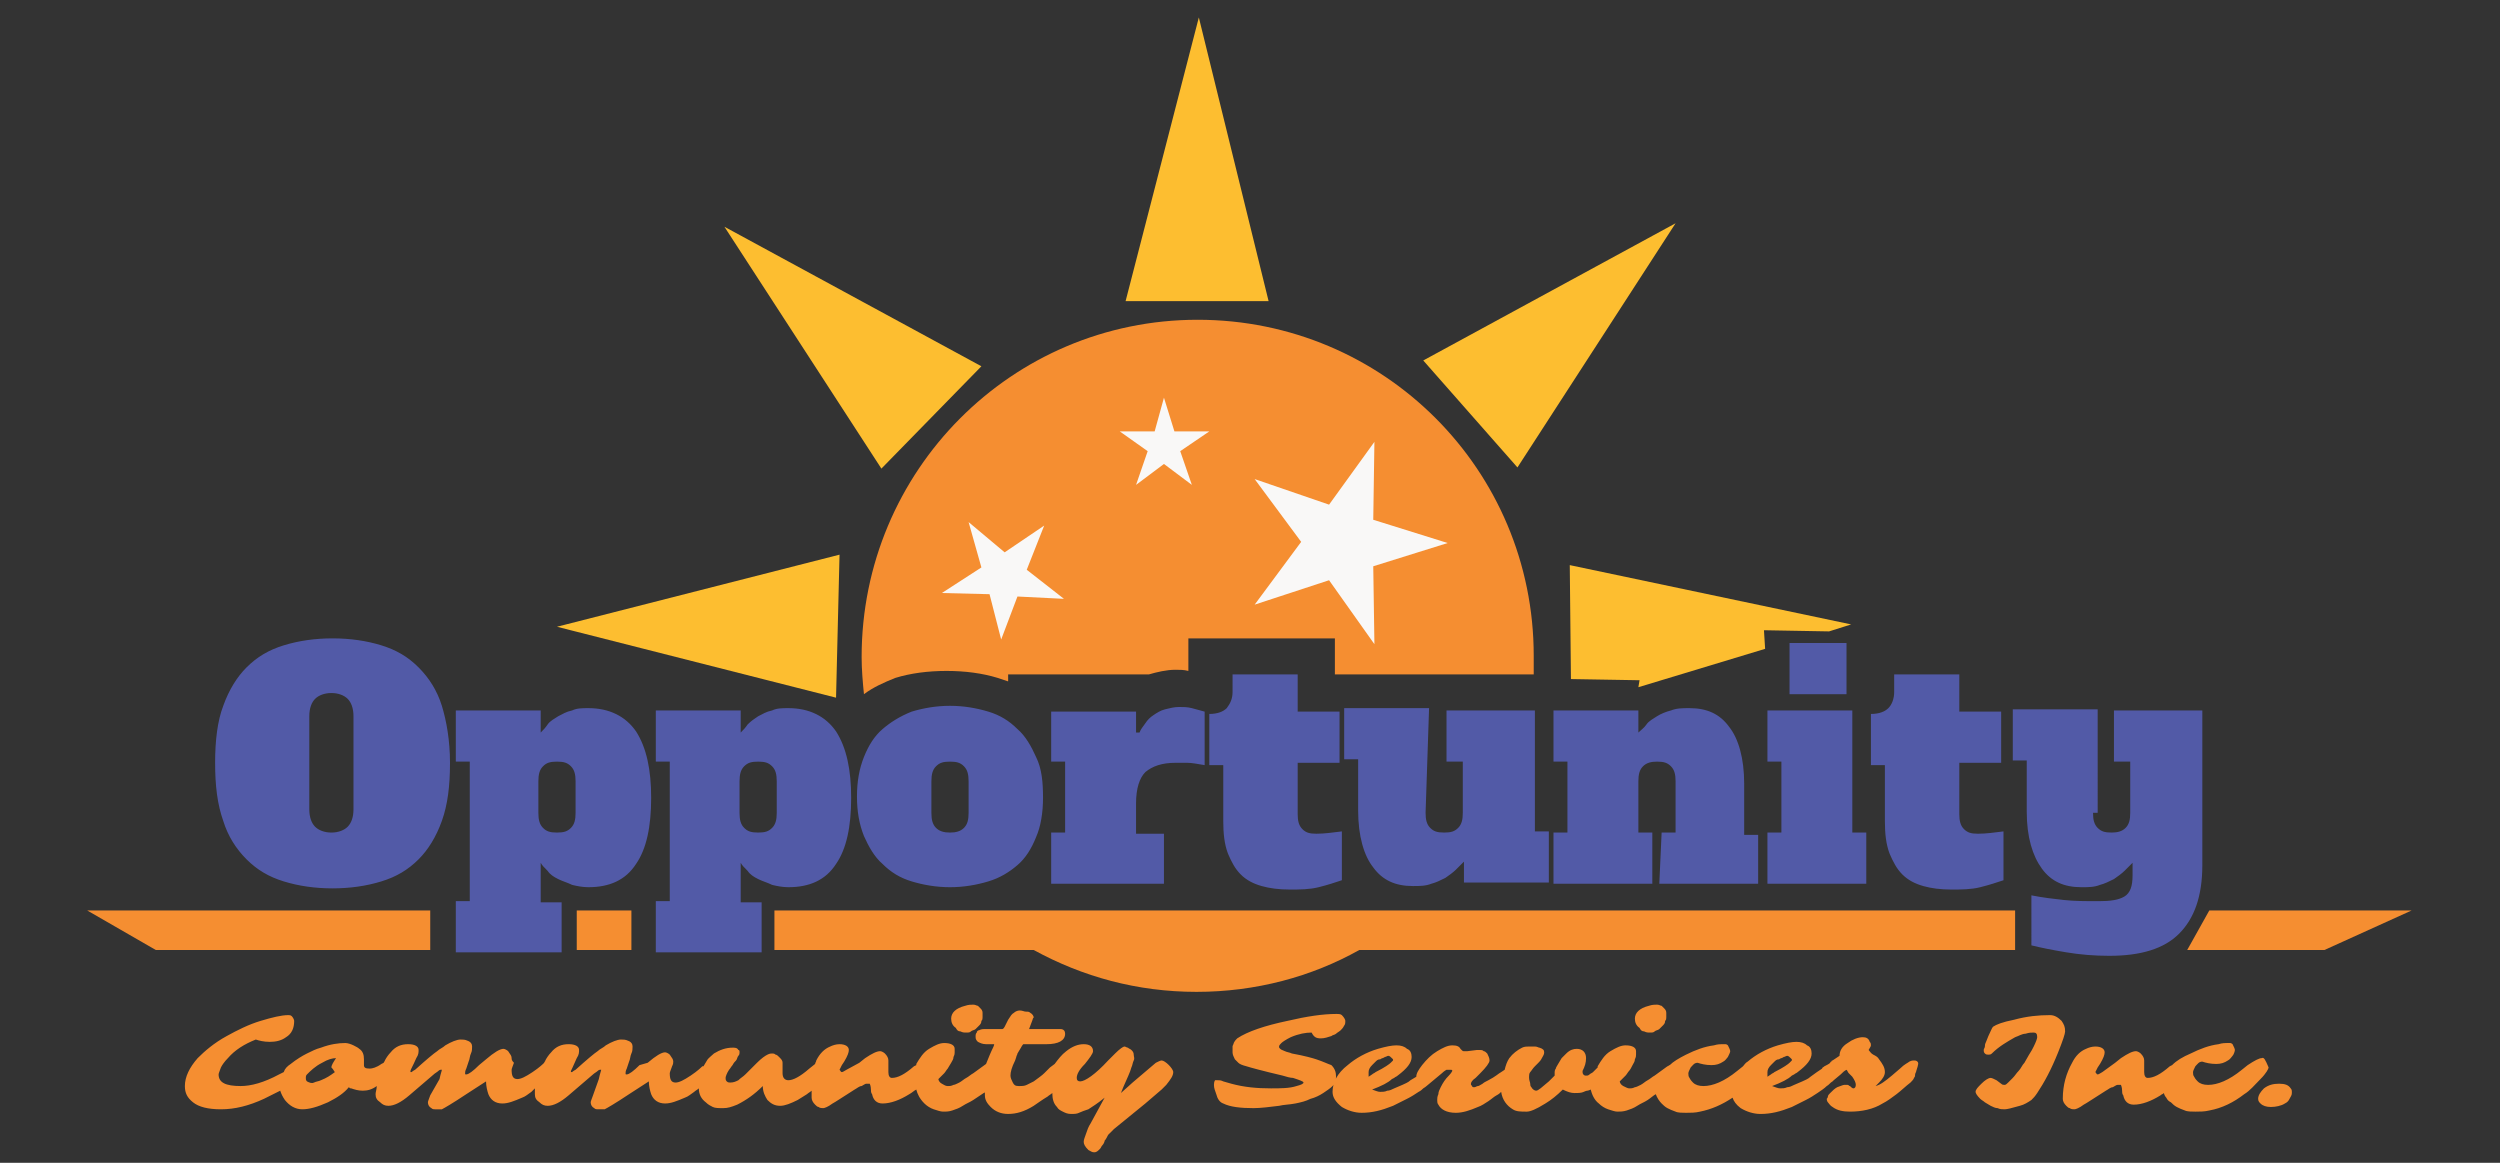 <svg xmlns="http://www.w3.org/2000/svg" viewBox="0 0 215 100" aria-labelledby="theLogoTitle" width="215" height="100">
	<rect x="0" y="0" width="215" height="100" fill="#333333" stroke="none"/>
	<title id="theLogoTitle">Opportunity Community Services Inc.</title>
	<path fill="#525AA7" d="M38.7,65.6c0,2-0.2,3.6-0.7,5c-0.5,1.4-1.2,2.5-2,3.3c-0.9,0.9-1.9,1.5-3.2,1.9c-1.3,0.4-2.7,0.6-4.2,0.6
	c-1.5,0-2.9-0.2-4.2-0.6c-1.3-0.4-2.3-1-3.2-1.9c-0.9-0.9-1.6-2-2-3.3c-0.5-1.4-0.7-3-0.7-5c0-1.9,0.2-3.6,0.7-4.9
	c0.5-1.4,1.2-2.5,2-3.3c0.9-0.9,1.9-1.5,3.2-1.9c1.3-0.4,2.7-0.6,4.2-0.6c1.5,0,2.9,0.2,4.2,0.6c1.3,0.4,2.3,1,3.2,1.9
	c0.9,0.9,1.6,2,2,3.3C38.4,62,38.7,63.7,38.7,65.6z M28.5,71.6c0.6,0,1.1-0.2,1.4-0.5c0.3-0.3,0.5-0.8,0.5-1.5v-8
	c0-0.7-0.2-1.2-0.5-1.5c-0.3-0.3-0.8-0.5-1.4-0.5c-0.6,0-1.1,0.2-1.4,0.5c-0.3,0.3-0.5,0.8-0.5,1.5v8c0,0.7,0.2,1.2,0.5,1.5
	C27.4,71.4,27.9,71.6,28.5,71.6z M48.3,81.9h-9.1v-4.4h1.2v-12h-1.2v-4.4h7.3V63c0.2-0.2,0.4-0.4,0.6-0.7s0.6-0.5,0.9-0.7
	c0.4-0.2,0.7-0.4,1.2-0.5c0.4-0.2,0.9-0.2,1.4-0.2c1.8,0,3.2,0.7,4.1,2c0.9,1.4,1.3,3.3,1.3,5.7c0,2.5-0.4,4.4-1.3,5.7
	c-0.9,1.4-2.3,2-4.1,2c-0.5,0-1-0.1-1.4-0.2c-0.4-0.2-0.8-0.3-1.2-0.5c-0.4-0.2-0.7-0.4-0.9-0.7c-0.3-0.3-0.5-0.5-0.6-0.7v3.4h1.8
	V81.9L48.3,81.9z M49.5,67.2c0-0.6-0.1-1-0.4-1.3c-0.3-0.3-0.6-0.4-1.2-0.4s-0.9,0.1-1.2,0.4c-0.3,0.3-0.4,0.7-0.4,1.3v2.7
	c0,0.6,0.1,1,0.4,1.3c0.3,0.3,0.6,0.4,1.2,0.4s0.9-0.1,1.2-0.4c0.3-0.3,0.4-0.7,0.4-1.3V67.2z M65.5,81.9h-9.1v-4.4h1.2v-12h-1.2
	v-4.4h7.3V63c0.2-0.2,0.4-0.4,0.6-0.7c0.3-0.3,0.6-0.5,0.9-0.7c0.4-0.2,0.7-0.4,1.2-0.5c0.4-0.2,0.9-0.2,1.4-0.2
	c1.8,0,3.2,0.7,4.1,2c0.9,1.4,1.3,3.3,1.3,5.7c0,2.5-0.4,4.4-1.3,5.7c-0.9,1.4-2.3,2-4.1,2c-0.5,0-1-0.1-1.4-0.2
	c-0.4-0.2-0.8-0.3-1.2-0.5c-0.4-0.2-0.7-0.4-0.9-0.7c-0.3-0.3-0.5-0.5-0.6-0.7v3.4h1.8V81.9L65.5,81.9z M66.8,67.2
	c0-0.6-0.1-1-0.4-1.3c-0.3-0.3-0.6-0.4-1.2-0.4s-0.9,0.1-1.2,0.4c-0.3,0.3-0.4,0.7-0.4,1.3v2.7c0,0.6,0.1,1,0.4,1.3
	c0.3,0.3,0.6,0.4,1.2,0.4s0.9-0.1,1.2-0.4c0.3-0.3,0.4-0.7,0.4-1.3V67.2z M89.7,68.6c0,1.3-0.2,2.5-0.6,3.4c-0.4,1-0.9,1.8-1.6,2.4
	S86,75.5,85,75.8s-2.1,0.5-3.3,0.5c-1.2,0-2.3-0.2-3.3-0.5c-1-0.3-1.8-0.8-2.5-1.5c-0.7-0.6-1.2-1.5-1.6-2.4c-0.4-1-0.6-2.1-0.6-3.4
	c0-1.3,0.2-2.4,0.6-3.4s0.9-1.8,1.6-2.4c0.7-0.6,1.5-1.1,2.5-1.5c1-0.3,2.1-0.5,3.3-0.5c1.2,0,2.3,0.2,3.3,0.5
	c1,0.3,1.8,0.8,2.5,1.5c0.7,0.6,1.2,1.5,1.6,2.4C89.6,66.1,89.7,67.3,89.7,68.6z M81.7,71.6c0.5,0,0.9-0.1,1.2-0.4
	c0.3-0.3,0.4-0.7,0.4-1.3v-2.7c0-0.6-0.1-1-0.4-1.3c-0.3-0.3-0.6-0.4-1.2-0.4s-0.9,0.1-1.2,0.4c-0.3,0.3-0.4,0.7-0.4,1.3v2.7
	c0,0.6,0.1,1,0.4,1.3C80.8,71.5,81.2,71.6,81.7,71.6z M90.4,61.2h7.3v1.8L98,63c0.1-0.3,0.3-0.5,0.5-0.8c0.2-0.3,0.4-0.5,0.7-0.7
	c0.3-0.2,0.6-0.4,1-0.5c0.4-0.1,0.8-0.2,1.2-0.2c0.4,0,0.7,0,1.1,0.1c0.4,0.1,0.7,0.2,1.1,0.3v4.6c-0.6-0.1-1.1-0.2-1.5-0.2
	c-0.4,0-0.7,0-1,0c-1.2,0-2,0.3-2.6,0.8c-0.5,0.5-0.8,1.4-0.8,2.7v2.6h2.4V76h-9.7v-4.4h1.2v-6.1h-1.2L90.4,61.2L90.4,61.2z
	 M111.6,61.2h3.6v4.4h-3.6v4.4c0,0.6,0.1,1,0.4,1.3c0.3,0.3,0.6,0.4,1.2,0.4c0.7,0,1.4-0.1,2.2-0.2v4.2c-0.6,0.2-1.2,0.4-2,0.6
	c-0.8,0.2-1.6,0.2-2.5,0.2c-0.9,0-1.7-0.1-2.4-0.3c-0.7-0.2-1.3-0.5-1.8-1c-0.5-0.5-0.8-1.1-1.1-1.8c-0.3-0.8-0.4-1.7-0.4-2.8v-4.8
	h-1.2v-4.4c0.7,0,1.2-0.2,1.5-0.5c0.3-0.4,0.5-0.8,0.5-1.4V58h5.6V61.2L111.6,61.2z M122.6,69.9c0,0.6,0.1,1,0.4,1.3
	c0.3,0.3,0.6,0.4,1.2,0.4s0.9-0.1,1.2-0.4c0.3-0.3,0.4-0.7,0.4-1.3v-4.4h-1.4v-4.4h7.6v10.4h1.2v4.4h-7.3v-1.8
	c-0.2,0.2-0.5,0.5-0.7,0.7s-0.6,0.5-0.9,0.7c-0.4,0.2-0.8,0.4-1.2,0.5c-0.5,0.2-1,0.2-1.6,0.2c-1.5,0-2.6-0.5-3.4-1.6
	c-0.8-1-1.3-2.7-1.3-4.9v-4.4h-1.2v-4.4h7.3L122.6,69.9L122.6,69.9z M142.9,71.6h1.2v-4.4c0-0.6-0.1-1-0.4-1.3
	c-0.3-0.3-0.6-0.4-1.2-0.4c-0.5,0-0.9,0.1-1.2,0.4c-0.3,0.3-0.4,0.7-0.4,1.3v4.4h1.2V76h-8.5v-4.4h1.2v-6.1h-1.2v-4.4h7.3V63
	c0.2-0.2,0.5-0.4,0.7-0.7s0.6-0.5,0.9-0.7s0.8-0.4,1.2-0.5c0.5-0.2,1-0.2,1.6-0.2c1.5,0,2.6,0.5,3.4,1.6c0.8,1,1.3,2.7,1.3,4.9v4.4
	h1.2V76h-8.5L142.9,71.6L142.9,71.6z M159.3,71.6h1.2V76h-8.5v-4.4h1.2v-6.1h-1.2v-4.4h7.3L159.3,71.6L159.3,71.6z M153.9,55.3h4.9
	v4.4h-4.9C153.9,59.7,153.9,55.3,153.9,55.3z M168.5,61.2h3.6v4.4h-3.6v4.4c0,0.6,0.1,1,0.4,1.3c0.3,0.3,0.6,0.4,1.2,0.4
	c0.7,0,1.4-0.1,2.2-0.2v4.2c-0.6,0.2-1.2,0.4-2,0.6c-0.8,0.2-1.6,0.2-2.5,0.2s-1.7-0.1-2.4-0.3c-0.7-0.2-1.3-0.5-1.8-1
	c-0.5-0.5-0.8-1.1-1.1-1.8c-0.3-0.8-0.4-1.7-0.4-2.8v-4.8h-1.2v-4.4c0.7,0,1.2-0.2,1.5-0.5s0.5-0.8,0.5-1.4V58h5.6L168.5,61.2
	L168.5,61.2z M180,69.9c0,0.6,0.1,1,0.4,1.3c0.3,0.3,0.6,0.4,1.2,0.4c0.5,0,0.9-0.1,1.2-0.4c0.3-0.3,0.4-0.7,0.4-1.3v-4.4h-1.4v-4.4
	h7.6v13.3c0,2.7-0.7,4.6-2,5.9c-1.3,1.3-3.3,1.9-6,1.9c-1.3,0-2.5-0.1-3.7-0.3c-1.2-0.2-2.2-0.4-3-0.6V77c1,0.2,1.9,0.3,2.8,0.4
	c0.9,0.1,1.9,0.1,3,0.1c1,0,1.7-0.1,2.2-0.4c0.5-0.3,0.7-0.9,0.7-1.8v-1.1c-0.2,0.2-0.5,0.5-0.7,0.7s-0.6,0.5-0.9,0.7
	c-0.4,0.2-0.8,0.4-1.2,0.5c-0.5,0.2-1,0.2-1.6,0.2c-1.5,0-2.6-0.5-3.4-1.6s-1.3-2.7-1.3-4.9v-4.4h-1.2v-4.4h7.3V69.9L180,69.9z"/>
	<path fill="#F58E31" d="M82.6,88.7c0.2,0.1,0.3,0.1,0.5,0.1s0.3,0,0.4-0.1s0.3-0.1,0.4-0.2c0.1-0.1,0.2-0.2,0.3-0.3
	c0.1-0.1,0.2-0.2,0.2-0.4c0.1-0.1,0.1-0.2,0.1-0.3c0-0.1,0-0.2,0-0.4s-0.1-0.3-0.2-0.4c-0.1-0.1-0.1-0.1-0.2-0.2
	c-0.1,0-0.2-0.1-0.4-0.1s-0.4,0-0.7,0.1c-0.8,0.2-1.2,0.6-1.2,1.1c0,0.3,0.1,0.6,0.4,0.8C82.3,88.6,82.4,88.7,82.6,88.7L82.6,88.7z
	 M99.9,91.2c-0.1,0-0.3,0.1-0.5,0.2l-2,1.7l-1,0.9l0.2-0.5c0.3-0.7,0.6-1.3,0.7-1.7c0.1-0.2,0.1-0.4,0.2-0.6s0-0.3,0-0.5
	s-0.1-0.3-0.2-0.4c-0.1-0.1-0.2-0.1-0.3-0.2c-0.1,0-0.2-0.1-0.3-0.1c-0.1,0-0.4,0.2-0.8,0.6l-0.6,0.6c-1.1,1.2-2,1.8-2.4,1.8
	c-0.2,0-0.3-0.1-0.3-0.3c0-0.3,0.2-0.7,0.7-1.2c0.4-0.5,0.7-0.9,0.7-1.1c0-0.4-0.3-0.6-0.8-0.6c-0.5,0-1,0.2-1.5,0.6
	c-0.4,0.3-0.7,0.7-1,1.1c0,0,0,0,0,0l-0.4,0.3c-0.1,0.1-0.3,0.3-0.5,0.5c-0.2,0.2-0.5,0.4-0.9,0.7c-0.2,0.1-0.4,0.2-0.6,0.3
	c-0.2,0.1-0.4,0.1-0.7,0.1s-0.4-0.1-0.5-0.3c-0.1-0.2-0.2-0.4-0.2-0.6c0-0.3,0.1-0.7,0.4-1.3l0.1-0.3c0-0.1,0.1-0.2,0.1-0.3l0.3-0.5
	c0.1-0.2,0.2-0.3,0.2-0.3H90c1,0,1.6-0.3,1.6-0.9c0-0.2-0.1-0.4-0.4-0.4h-2.7l0.3-0.8c0-0.1,0.1-0.2,0.1-0.2c0-0.1-0.1-0.3-0.3-0.4
	c-0.1-0.1-0.2-0.1-0.4-0.1c-0.1,0-0.3-0.1-0.5-0.1c-0.2,0-0.4,0.1-0.5,0.2c-0.2,0.1-0.3,0.3-0.5,0.6l-0.3,0.6
	c-0.1,0.2-0.2,0.2-0.2,0.2h-1.4c-0.3,0-0.4,0-0.6,0.1c-0.1,0-0.2,0.1-0.2,0.2c-0.1,0.1-0.1,0.2-0.1,0.4s0.1,0.3,0.2,0.4
	c0.2,0.1,0.4,0.2,0.7,0.2h0.7c0,0,0,0.1-0.1,0.3c-0.2,0.4-0.4,0.9-0.6,1.4c0,0,0,0,0,0l-1.1,0.8c-0.2,0.1-0.4,0.3-0.6,0.4
	s-0.4,0.3-0.6,0.4c-0.2,0.1-0.4,0.2-0.5,0.2c-0.2,0.1-0.3,0.1-0.5,0.1s-0.3-0.1-0.5-0.2c-0.2-0.1-0.3-0.3-0.3-0.4
	c0.1-0.1,0.3-0.3,0.5-0.5c0.1-0.1,0.2-0.3,0.3-0.4c0.1-0.2,0.2-0.3,0.3-0.5c0.1-0.2,0.2-0.3,0.2-0.5c0.1-0.2,0.1-0.3,0.1-0.4
	s0-0.2,0-0.3c0-0.3-0.3-0.5-0.9-0.5c-0.4,0-0.8,0.2-1.3,0.5c-0.5,0.3-0.8,0.8-1.1,1.3c0,0,0,0,0,0.1l-0.2,0.1c-0.8,0.7-1.4,1-1.9,1
	c-0.2,0-0.3-0.2-0.3-0.5c0-0.1,0-0.2,0-0.3l0-0.3c0-0.1,0-0.2,0-0.2s0-0.1,0-0.2c0-0.2-0.1-0.4-0.3-0.6c-0.1-0.1-0.3-0.2-0.4-0.2
	c-0.3,0-0.7,0.2-1.3,0.6l-0.5,0.4L72.8,92c-0.2,0.1-0.3,0.2-0.4,0.2c-0.1,0-0.1-0.1-0.2-0.2c0,0,0.1-0.2,0.2-0.4l0.2-0.3
	c0.3-0.5,0.4-0.8,0.4-1c0-0.3-0.3-0.5-0.8-0.5c-0.3,0-0.6,0.1-0.8,0.2c-0.5,0.2-0.9,0.6-1.2,1.2c0,0.1-0.1,0.2-0.1,0.3l-0.5,0.4
	c-0.8,0.7-1.4,1-1.8,1c-0.3,0-0.5-0.2-0.5-0.6c0-0.1,0-0.2,0-0.4c0-0.2,0-0.4,0-0.5c0-0.2-0.1-0.3-0.3-0.5c-0.1-0.1-0.2-0.2-0.3-0.2
	c-0.1-0.1-0.2-0.1-0.3-0.1c-0.1,0-0.2,0-0.4,0.1c-0.2,0.1-0.5,0.3-0.9,0.7l-0.5,0.5l-0.5,0.5c-0.2,0.2-0.4,0.3-0.6,0.5
	c-0.2,0.1-0.4,0.2-0.7,0.2c-0.1,0-0.2,0-0.3-0.1c-0.1-0.1-0.1-0.2-0.1-0.3c0-0.1,0.1-0.4,0.3-0.7c0.1-0.1,0.2-0.3,0.3-0.4
	c0.1-0.2,0.2-0.3,0.3-0.4c0.1-0.1,0.1-0.3,0.2-0.4s0.1-0.2,0.1-0.3c0-0.1,0-0.2-0.1-0.2c-0.1-0.2-0.3-0.2-0.5-0.2
	c-0.6,0-1.1,0.2-1.6,0.5c-0.2,0.2-0.5,0.4-0.6,0.6c-0.1,0.2-0.2,0.3-0.3,0.5c0,0,0,0-0.1,0c-0.1,0.1-0.4,0.4-1,0.8
	c-0.6,0.4-1,0.6-1.3,0.6c-0.4,0-0.5-0.3-0.5-0.8c0-0.1,0.1-0.3,0.2-0.6c0.1-0.2,0.1-0.3,0.1-0.4c0-0.2-0.1-0.3-0.3-0.6
	c-0.1-0.1-0.3-0.2-0.4-0.2c-0.3,0-0.8,0.3-1.5,0.9L55,91.6c-0.5,0.5-0.9,0.8-1.1,0.8c-0.1,0-0.1,0-0.1-0.1c0-0.1,0-0.2,0.1-0.4
	l0.2-0.6c0.1-0.2,0.1-0.5,0.2-0.7c0.1-0.2,0.1-0.4,0.1-0.6s-0.1-0.4-0.4-0.5c-0.2-0.1-0.4-0.1-0.6-0.1c-0.3,0-0.8,0.2-1.3,0.5
	c-0.2,0.2-0.5,0.3-0.7,0.5c-0.3,0.2-0.9,0.7-1.9,1.6c-0.2,0.1-0.3,0.2-0.3,0.2c0,0-0.1,0-0.1,0c0,0,0-0.1,0-0.1s0.2-0.4,0.5-1.1
	c0.2-0.3,0.2-0.5,0.2-0.7c0-0.3-0.3-0.5-0.9-0.5s-1.1,0.2-1.5,0.7c-0.2,0.2-0.4,0.5-0.5,0.7c0,0.1-0.1,0.1-0.1,0.2l0,0
	c-0.1,0.1-0.4,0.4-1,0.8c-0.6,0.4-1,0.6-1.3,0.6c-0.4,0-0.5-0.3-0.5-0.8c0-0.1,0.1-0.3,0.2-0.6C44,91.2,44,91.1,44,91
	c0-0.2-0.1-0.3-0.3-0.6c-0.1-0.1-0.3-0.2-0.4-0.2c-0.3,0-0.8,0.3-1.5,0.9l-0.6,0.5c-0.5,0.5-0.9,0.8-1.1,0.8c-0.1,0-0.1,0-0.1-0.1
	c0-0.1,0-0.2,0.1-0.4l0.2-0.6c0.1-0.2,0.1-0.5,0.2-0.7s0.1-0.4,0.1-0.6s-0.1-0.4-0.4-0.5c-0.2-0.1-0.4-0.1-0.6-0.1
	c-0.3,0-0.8,0.2-1.3,0.5c-0.2,0.2-0.5,0.3-0.7,0.5c-0.3,0.2-0.9,0.7-1.9,1.6c-0.2,0.1-0.3,0.2-0.3,0.2c0,0-0.1,0-0.1,0
	c0,0,0-0.1,0-0.1c0-0.1,0.2-0.4,0.5-1.1c0.2-0.3,0.2-0.5,0.2-0.7c0-0.3-0.3-0.5-0.9-0.5s-1.1,0.2-1.5,0.7c-0.2,0.2-0.4,0.5-0.5,0.7
	c0,0.1-0.1,0.1-0.1,0.2l-0.2,0.1c-0.4,0.3-0.8,0.4-1,0.4c-0.4,0-0.5-0.1-0.5-0.3c0-0.1,0-0.1,0-0.2c0-0.1,0-0.1,0-0.3
	c0-0.4-0.1-0.7-0.4-0.9c-0.1-0.1-0.3-0.2-0.5-0.3c-0.2-0.1-0.5-0.2-0.7-0.2c-0.6,0-1.3,0.1-2.1,0.4c-0.4,0.1-0.8,0.3-1.2,0.5
	c-0.4,0.2-0.9,0.5-1.4,0.9c-0.3,0.2-0.5,0.4-0.6,0.7l-0.4,0.2c-1.3,0.7-2.4,1-3.3,1c-1.3,0-1.9-0.3-1.9-1c0-0.1,0.1-0.3,0.2-0.6
	c0.1-0.2,0.3-0.5,0.6-0.8c0.6-0.7,1.4-1.2,2.4-1.6c0.3,0.1,0.7,0.2,1.2,0.2s1-0.1,1.4-0.4c0.5-0.3,0.7-0.8,0.7-1.4
	c0-0.1-0.1-0.3-0.2-0.4c-0.1-0.1-0.2-0.1-0.3-0.1c-0.6,0-1.4,0.2-2.4,0.5c-1,0.3-2,0.8-2.9,1.3c-1.1,0.6-1.9,1.3-2.5,1.9
	c-0.7,0.8-1.1,1.6-1.1,2.4c0,0.6,0.2,1,0.7,1.4c0.5,0.4,1.3,0.6,2.4,0.6c1.2,0,2.4-0.3,3.7-0.9l0.8-0.4c0.2-0.1,0.4-0.2,0.6-0.3
	c0.1,0.3,0.2,0.5,0.4,0.8c0.4,0.5,0.9,0.8,1.5,0.8c0.6,0,1.3-0.2,2.2-0.6c0.8-0.4,1.4-0.8,1.8-1.3c0.1,0.1,0.1,0.1,0.2,0.1
	c0.3,0.1,0.6,0.2,1,0.2c0.4,0,0.8-0.1,1.2-0.4c0,0.3-0.1,0.5-0.1,0.7c0,0.3,0.1,0.5,0.4,0.7c0.2,0.2,0.4,0.3,0.7,0.3
	c0.5,0,1.1-0.3,1.8-0.9l0.7-0.6l1.4-1.2c0.1-0.1,0.3-0.2,0.4-0.3s0.2-0.1,0.2-0.1s0.1,0,0.1,0c0,0.1-0.1,0.3-0.2,0.8L37,94.2
	c-0.1,0.3-0.2,0.5-0.2,0.6c0,0.2,0.1,0.4,0.3,0.5c0.1,0.1,0.2,0.1,0.3,0.1c0.1,0,0.2,0,0.3,0c0.1,0,0.2,0,0.3,0
	c0.2-0.1,0.9-0.5,2.1-1.3l1.7-1.1c0,0.4,0.1,0.8,0.2,1.1c0.2,0.5,0.6,0.8,1.2,0.8c0.5,0,1-0.2,1.7-0.5c0.3-0.1,0.5-0.3,0.8-0.5
	c0.1-0.1,0.2-0.2,0.3-0.3c0,0.2,0,0.3,0,0.5c0,0.3,0.1,0.5,0.4,0.7c0.2,0.2,0.4,0.3,0.7,0.3c0.5,0,1.1-0.3,1.8-0.9l0.7-0.6l1.4-1.2
	c0.1-0.1,0.3-0.2,0.4-0.3c0.1-0.1,0.2-0.1,0.2-0.1c0,0,0.1,0,0.1,0c0,0.1-0.1,0.3-0.2,0.8l-0.5,1.4c-0.1,0.3-0.2,0.5-0.2,0.6
	c0,0.2,0.1,0.4,0.3,0.5c0.1,0.1,0.2,0.1,0.3,0.1c0.1,0,0.2,0,0.3,0c0.1,0,0.2,0,0.3,0c0.2-0.1,0.9-0.5,2.1-1.3l1.7-1.1
	c0,0.4,0.1,0.8,0.2,1.1c0.2,0.5,0.6,0.8,1.2,0.8c0.5,0,1-0.2,1.7-0.5c0.3-0.1,0.5-0.3,0.8-0.5c0.1-0.1,0.3-0.2,0.4-0.3
	c0,0.5,0.2,0.9,0.6,1.2c0.2,0.2,0.4,0.3,0.6,0.4s0.5,0.1,0.9,0.1s0.7-0.1,1.2-0.3c0.8-0.4,1.5-0.9,2.2-1.6c0,0.5,0.2,0.9,0.4,1.2
	c0.3,0.3,0.6,0.5,1.1,0.5c0.4,0,0.9-0.2,1.5-0.5c0.3-0.2,0.5-0.3,0.8-0.5c0.1-0.1,0.3-0.2,0.4-0.3c0,0.2,0,0.4,0,0.6
	s0.1,0.4,0.3,0.6c0.1,0.1,0.2,0.2,0.3,0.2c0.1,0.1,0.3,0.1,0.4,0.1c0.1,0,0.4-0.1,0.8-0.4c0.2-0.1,0.8-0.5,1.9-1.2
	c0.2-0.1,0.4-0.3,0.6-0.3c0.2-0.1,0.3-0.2,0.4-0.2c0.1,0,0.2,0,0.3,0c0,0,0.1,0.2,0.1,0.5c0,0.1,0,0.3,0.1,0.4
	c0.1,0.5,0.4,0.8,0.9,0.8c0.7,0,1.5-0.3,2.3-0.8c0.2-0.1,0.4-0.3,0.6-0.4c0.1,0.4,0.3,0.8,0.7,1.2c0.2,0.2,0.5,0.4,0.8,0.5
	c0.3,0.1,0.6,0.2,0.8,0.2c0.3,0,0.5,0,0.8-0.1c0.3-0.1,0.6-0.2,0.9-0.4c0.3-0.2,0.6-0.3,0.9-0.5c0.3-0.2,0.6-0.4,0.9-0.6
	c0.1,0,0.1-0.1,0.1-0.1c0,0.1,0,0.2,0,0.3c0,0.4,0.2,0.7,0.5,1c0.4,0.4,0.9,0.6,1.5,0.6c0.7,0,1.4-0.2,2.2-0.7
	c0.3-0.2,0.7-0.5,1.2-0.8c0.1-0.1,0.3-0.2,0.4-0.3c0,0.5,0.1,0.9,0.4,1.2c0.1,0.2,0.3,0.3,0.5,0.4c0.2,0.1,0.4,0.2,0.7,0.2
	c0.3,0,0.5,0,0.7-0.1c0.2-0.1,0.5-0.2,0.8-0.3c0.3-0.2,0.8-0.5,1.4-1l-1.2,2.2c-0.2,0.3-0.3,0.6-0.4,0.9c-0.1,0.3-0.2,0.5-0.2,0.7
	c0,0.2,0.1,0.4,0.4,0.7c0.2,0.1,0.3,0.2,0.5,0.2s0.3-0.1,0.5-0.3c0.1-0.1,0.1-0.2,0.2-0.3c0.1-0.1,0.2-0.3,0.2-0.4
	c0.1-0.1,0.2-0.3,0.3-0.5c0.1-0.1,0.3-0.3,0.5-0.5l2.7-2.2l1.4-1.2c0.1-0.1,0.3-0.3,0.4-0.4c0.4-0.5,0.6-0.8,0.6-1.1
	S100.2,91.2,99.9,91.2L99.9,91.2z M28.8,92.2c-0.4,0.3-0.7,0.5-1.2,0.7c-0.2,0.1-0.4,0.1-0.6,0.2s-0.4,0-0.6-0.1
	c-0.1-0.1-0.1-0.2-0.1-0.3s0,0,0,0c0-0.1,0-0.2,0.1-0.3c0.3-0.3,0.7-0.7,1.3-1c0.5-0.3,0.9-0.4,1.2-0.4c-0.2,0.3-0.4,0.6-0.4,0.8
	C28.7,92,28.7,92.1,28.8,92.2L28.8,92.2z M113.2,91.1c-0.3-0.1-1-0.3-2.1-0.5c-0.2-0.1-0.4-0.1-0.6-0.2s-0.3-0.1-0.4-0.2
	s-0.1-0.1-0.1-0.2c0-0.1,0.1-0.2,0.2-0.3c0.1-0.1,0.4-0.3,0.8-0.5c0.7-0.3,1.3-0.4,1.8-0.4c0.2,0.4,0.4,0.5,0.8,0.5
	c0.3,0,0.6-0.1,0.9-0.2c0.1-0.1,0.3-0.1,0.4-0.2s0.3-0.2,0.4-0.3c0.1-0.1,0.2-0.2,0.3-0.4c0.1-0.1,0.1-0.3,0.1-0.4s-0.1-0.3-0.3-0.5
	c-0.1-0.1-0.3-0.1-0.5-0.1c-1.1,0-2.5,0.2-4.2,0.6c-1.9,0.4-3.4,0.9-4.3,1.5c-0.1,0.1-0.2,0.2-0.3,0.4c0,0.1-0.1,0.2-0.1,0.3
	c0,0.1,0,0.3,0,0.5c0,0.2,0.1,0.4,0.2,0.6c0.1,0.1,0.2,0.2,0.3,0.3c0.1,0.1,0.3,0.2,0.7,0.3c0.3,0.1,1.4,0.4,3.1,0.8
	c0.3,0.1,0.7,0.2,0.9,0.2c0.6,0.2,0.9,0.3,0.9,0.4c0,0.1-0.2,0.2-0.6,0.3c-0.6,0.2-1.4,0.2-2.2,0.2c-1.2,0-2.3-0.1-3.4-0.4l-0.7-0.2
	c-0.2-0.1-0.3-0.1-0.5-0.1c-0.1,0-0.2,0-0.2,0c0,0-0.1,0.1-0.1,0.4s0.1,0.5,0.2,0.8c0.1,0.4,0.3,0.7,0.6,0.8
	c0.6,0.3,1.5,0.4,2.6,0.4c0.6,0,1.4-0.1,2.2-0.2c0.4-0.1,0.9-0.1,1.4-0.2c0.5-0.1,0.9-0.2,1.3-0.4c0.4-0.1,0.8-0.3,1.1-0.5
	c0.3-0.2,0.6-0.4,0.8-0.6c0.2-0.2,0.3-0.5,0.3-0.8c0-0.4-0.1-0.7-0.4-1C114.2,91.5,113.8,91.3,113.2,91.1L113.2,91.1z M141.4,88.7
	c0.2,0.1,0.3,0.1,0.5,0.1s0.3,0,0.4-0.1c0.1-0.1,0.3-0.1,0.4-0.2c0.1-0.1,0.2-0.2,0.3-0.3c0.1-0.1,0.2-0.2,0.2-0.4
	c0.1-0.1,0.1-0.2,0.1-0.3c0-0.1,0-0.2,0-0.4s-0.1-0.3-0.2-0.4c-0.1-0.1-0.1-0.1-0.2-0.2c-0.1,0-0.2-0.1-0.4-0.1s-0.4,0-0.7,0.1
	c-0.8,0.2-1.2,0.6-1.2,1.1c0,0.3,0.1,0.6,0.4,0.8C141.1,88.6,141.2,88.7,141.4,88.7L141.4,88.7z M164.9,91.3
	c-0.1-0.1-0.2-0.1-0.3-0.1s-0.2,0-0.4,0.1c-0.1,0.1-0.4,0.2-0.8,0.6l-0.7,0.6c-0.6,0.5-1,0.8-1.4,0.9c0.1-0.1,0.2-0.2,0.3-0.3
	c0.3-0.3,0.5-0.6,0.5-0.9c0-0.4-0.2-0.7-0.5-1.1c-0.1-0.2-0.3-0.3-0.5-0.4c-0.2-0.1-0.3-0.3-0.4-0.4c0.1-0.2,0.2-0.3,0.2-0.4
	s0-0.2-0.1-0.3c-0.1-0.3-0.3-0.4-0.6-0.4c-0.4,0-0.9,0.2-1.3,0.5c-0.5,0.3-0.7,0.7-0.7,1.1l-0.6,0.4c0,0-0.1,0-0.1,0.1c0,0,0,0,0,0
	c0,0-0.1,0-0.1,0.1c-0.1,0.1-0.3,0.2-0.5,0.3c-0.1,0.1-0.2,0.1-0.2,0.2c-0.3,0.2-0.6,0.4-1,0.7c-0.2,0.2-0.5,0.3-0.7,0.4
	c-0.2,0.1-0.5,0.2-0.7,0.3c-0.2,0.1-0.4,0.2-0.6,0.2c-0.2,0.1-0.4,0.1-0.6,0.1s-0.4-0.1-0.7-0.2c0.8-0.3,1.4-0.6,1.7-0.9l0.2-0.1
	c0.1-0.1,0.2-0.1,0.3-0.2c0.8-0.6,1.2-1.1,1.2-1.6c0-0.3-0.1-0.6-0.4-0.7c-0.2-0.2-0.5-0.3-0.9-0.3c-0.4,0-0.9,0.1-1.6,0.3
	c-1,0.3-1.9,0.8-2.6,1.4c-0.2,0.1-0.3,0.3-0.4,0.4l-0.5,0.4c-1.1,0.9-2.1,1.3-2.9,1.3c-0.4,0-0.7-0.1-0.9-0.3
	c-0.1-0.1-0.2-0.2-0.3-0.4c-0.1-0.1-0.1-0.3-0.1-0.4c0-0.1,0.1-0.3,0.2-0.5c0.2-0.2,0.3-0.4,0.6-0.4c0.3,0.1,0.7,0.2,1.2,0.2
	c0.4,0,0.7-0.1,1-0.3c0.2-0.1,0.3-0.3,0.4-0.4c0.1-0.2,0.2-0.4,0.2-0.5s-0.1-0.3-0.2-0.5c-0.1-0.1-0.2-0.1-0.2-0.1s-0.2,0-0.3,0
	c-0.1,0-0.4,0-0.7,0.1c-0.8,0.1-1.6,0.4-2.4,0.8c-0.6,0.3-1.1,0.6-1.4,0.9c-0.1,0-0.1,0.1-0.2,0.1l-1.1,0.8
	c-0.2,0.1-0.4,0.3-0.6,0.4c-0.2,0.1-0.4,0.3-0.6,0.4c-0.2,0.1-0.4,0.2-0.5,0.2c-0.2,0.1-0.3,0.1-0.5,0.1c-0.1,0-0.3-0.1-0.5-0.2
	c-0.2-0.1-0.3-0.3-0.3-0.4c0.1-0.1,0.3-0.3,0.5-0.5c0.1-0.1,0.2-0.3,0.3-0.4s0.2-0.3,0.3-0.5c0.1-0.2,0.2-0.3,0.2-0.5
	c0.1-0.2,0.1-0.3,0.1-0.4s0-0.2,0-0.3c0-0.3-0.3-0.5-0.9-0.5c-0.4,0-0.8,0.2-1.3,0.5c-0.5,0.3-0.8,0.8-1.1,1.3l0,0.1
	c-0.1,0.1-0.1,0.1-0.2,0.2l-0.2,0.2c-0.1,0.1-0.2,0.1-0.3,0.2c-0.1,0.1-0.2,0.1-0.2,0.1s-0.1,0-0.2,0c-0.2-0.1-0.2-0.2-0.2-0.4
	c0.2-0.4,0.3-0.7,0.3-1.1c0-0.5-0.3-0.8-0.8-0.8c-0.3,0-0.6,0.1-0.9,0.4c-0.1,0.1-0.3,0.3-0.4,0.4c-0.1,0.2-0.2,0.3-0.3,0.5
	c-0.1,0.2-0.2,0.3-0.2,0.4c-0.1,0.1-0.1,0.3-0.1,0.3c0,0.1,0,0.2,0,0.3l-0.5,0.5c-0.6,0.5-0.9,0.8-1.1,0.8c-0.1,0-0.3-0.1-0.4-0.3
	c-0.1-0.1-0.1-0.2-0.1-0.3c0-0.1-0.1-0.3-0.1-0.5s0-0.4,0.1-0.5c0.1-0.1,0.2-0.3,0.4-0.5l0.3-0.3c0.1-0.1,0.2-0.2,0.3-0.4
	c0.1-0.2,0.2-0.3,0.2-0.5c0-0.2-0.1-0.3-0.4-0.4c-0.1,0-0.2-0.1-0.4-0.1c-0.1,0-0.3,0-0.5,0s-0.4,0-0.6,0.1
	c-0.4,0.2-0.8,0.5-1.1,0.9c-0.2,0.3-0.3,0.6-0.4,1l-0.3,0.2c-0.2,0.1-0.5,0.4-1.1,0.7c-0.2,0.1-0.4,0.2-0.5,0.3
	c-0.2,0.1-0.3,0.2-0.4,0.2c-0.1,0-0.2,0.1-0.3,0.1s-0.2,0-0.2-0.1c-0.1-0.1-0.1-0.1-0.1-0.2s0.1-0.3,0.4-0.5l0.4-0.4
	c0.5-0.5,0.8-0.9,0.8-1.1c0-0.2-0.1-0.4-0.2-0.6c-0.1-0.1-0.2-0.2-0.3-0.2c-0.1-0.1-0.2-0.1-0.3-0.1s-0.2,0-0.3,0l-0.8,0.1
	c-0.1,0-0.2,0-0.3,0s-0.1,0-0.2-0.1l-0.1-0.1c-0.1-0.2-0.3-0.3-0.7-0.3c-0.4,0-0.8,0.2-1.3,0.5c-0.5,0.3-0.9,0.7-1.3,1.2
	c-0.3,0.4-0.5,0.7-0.5,1c-0.2,0.1-0.3,0.2-0.5,0.3c-0.2,0.2-0.5,0.3-0.7,0.4c-0.2,0.1-0.5,0.2-0.7,0.3c-0.2,0.1-0.4,0.2-0.6,0.2
	c-0.2,0.1-0.4,0.1-0.6,0.1c-0.2,0-0.4-0.1-0.7-0.2c0.8-0.3,1.4-0.6,1.7-0.9l0.2-0.1c0.1-0.1,0.2-0.1,0.3-0.2
	c0.8-0.6,1.2-1.1,1.2-1.6c0-0.3-0.1-0.6-0.4-0.7c-0.2-0.2-0.5-0.3-0.9-0.3c-0.4,0-0.9,0.1-1.6,0.3c-1,0.3-1.9,0.8-2.6,1.4
	c-0.9,0.7-1.3,1.5-1.3,2.3c0,0.5,0.3,0.9,0.8,1.3c0.5,0.3,1.1,0.5,1.7,0.5c0.9,0,1.7-0.2,2.7-0.6c0.4-0.2,0.8-0.4,1.2-0.6
	c0.4-0.2,0.7-0.4,1-0.6c0.2-0.1,0.3-0.2,0.4-0.3c0.2-0.1,0.5-0.4,1-0.8l0.6-0.5c0.2-0.2,0.4-0.3,0.4-0.3c0.2,0,0.3,0,0.4,0
	c0.1,0,0.1,0.1,0.1,0.1c0,0-0.1,0.2-0.3,0.4c-0.3,0.3-0.5,0.6-0.7,1c-0.1,0.2-0.2,0.4-0.2,0.6c-0.1,0.2-0.1,0.4-0.1,0.5
	s0,0.3,0.1,0.4c0.2,0.4,0.7,0.7,1.5,0.7c0.6,0,1.2-0.2,1.9-0.5c0.3-0.1,0.6-0.3,0.9-0.5c0.3-0.2,0.5-0.4,0.7-0.5
	c0.2-0.1,0.3-0.2,0.4-0.3c0.1,0.7,0.5,1.2,1,1.5c0.3,0.2,0.7,0.2,1.2,0.2c0.3,0,0.8-0.2,1.6-0.7c0.5-0.3,1-0.7,1.5-1.2
	c0.4,0.2,0.7,0.3,1,0.3s0.6,0,0.8-0.1c0.2-0.1,0.3-0.1,0.3-0.1s0.1,0,0.3-0.1c0.1,0.4,0.3,0.9,0.7,1.2c0.2,0.2,0.5,0.4,0.8,0.5
	c0.3,0.1,0.6,0.2,0.8,0.2s0.5,0,0.8-0.1c0.3-0.1,0.6-0.2,0.9-0.4c0.3-0.2,0.6-0.3,0.9-0.5c0.3-0.2,0.5-0.4,0.7-0.5
	c0.1,0.3,0.3,0.6,0.5,0.8c0.1,0.1,0.3,0.3,0.5,0.4c0.2,0.1,0.4,0.2,0.7,0.3c0.2,0.1,0.6,0.1,0.9,0.1c0.4,0,0.8,0,1.2-0.1
	c1-0.2,1.9-0.6,2.8-1.2c0.1,0.3,0.3,0.6,0.7,0.9c0.5,0.3,1.1,0.5,1.7,0.5c0.9,0,1.7-0.2,2.7-0.6c0.4-0.2,0.8-0.4,1.2-0.6
	c0.4-0.2,0.7-0.4,1-0.6c0.3-0.2,0.6-0.4,0.8-0.6c0.2-0.1,0.3-0.3,0.5-0.4c0,0,0,0,0.1-0.1l0.6-0.5c0.2-0.2,0.3-0.3,0.5-0.4
	c0.1,0.1,0.1,0.2,0.2,0.3c0.1,0.1,0.2,0.2,0.3,0.3c0.2,0.3,0.3,0.5,0.3,0.7c0,0.2-0.1,0.3-0.2,0.3c-0.1,0-0.2-0.1-0.3-0.2
	c-0.1,0-0.1-0.1-0.2-0.1c-0.1,0-0.2,0-0.3,0c-0.1,0-0.3,0.1-0.6,0.2c-0.2,0.1-0.4,0.3-0.6,0.5c-0.1,0.1-0.2,0.2-0.2,0.3
	s-0.1,0.2-0.1,0.2s0,0.2,0.1,0.3c0.1,0.1,0.2,0.3,0.4,0.4c0.4,0.3,0.9,0.4,1.5,0.4c1,0,2-0.2,2.8-0.7c0.4-0.2,0.8-0.5,1.2-0.8
	c0.4-0.3,0.8-0.7,1.2-1c0.1-0.1,0.3-0.3,0.3-0.4c0.1-0.1,0.1-0.2,0.1-0.3c0-0.1,0.1-0.2,0.1-0.3C165,91.5,165,91.4,164.9,91.3
	L164.9,91.3z M118,92.4l-0.3,0.2c0-0.1,0-0.2,0-0.4c0-0.2,0.1-0.4,0.3-0.6c0.1-0.1,0.2-0.2,0.3-0.3c0.1-0.1,0.2-0.2,0.4-0.2
	c0.1-0.1,0.3-0.1,0.4-0.2c0.1,0,0.2-0.1,0.3-0.1s0.2,0.1,0.3,0.2c0,0,0.1,0.1,0.1,0.1s0,0.1,0,0.1c0,0-0.1,0.1-0.2,0.2
	c-0.1,0.1-0.5,0.4-1.3,0.8C118.2,92.3,118.1,92.3,118,92.4L118,92.4z M152.3,92.4l-0.3,0.2c0-0.1,0-0.2,0-0.4c0-0.2,0.1-0.4,0.3-0.6
	c0.1-0.1,0.2-0.2,0.3-0.3c0.1-0.1,0.2-0.2,0.4-0.2c0.1-0.1,0.3-0.1,0.4-0.2c0.1,0,0.2-0.1,0.3-0.1s0.2,0.1,0.3,0.2
	c0,0,0.1,0.1,0.1,0.1s0,0.1,0,0.1c0,0-0.1,0.1-0.2,0.2c-0.1,0.1-0.5,0.4-1.3,0.8C152.5,92.3,152.4,92.3,152.3,92.4L152.3,92.4z
	 M177.3,87.8c-0.3-0.3-0.6-0.5-1-0.5c-1,0-2,0.1-3.1,0.4c-1,0.2-1.5,0.4-1.8,0.6c-0.1,0.1-0.2,0.4-0.4,0.8l-0.2,0.5
	c-0.1,0.2-0.1,0.3-0.1,0.4c0,0.1-0.1,0.2-0.1,0.3s0,0.2,0.1,0.3c0.1,0.1,0.2,0.1,0.3,0.1c0.1,0,0.2,0,0.3-0.1c0.6-0.6,1.3-1,2-1.4
	c0.3-0.1,0.6-0.3,0.9-0.3c0.3-0.1,0.5-0.1,0.7-0.1c0.2,0,0.3,0.1,0.3,0.4c0,0.1-0.1,0.4-0.3,0.8c-0.1,0.2-0.2,0.4-0.4,0.7
	c-0.1,0.2-0.3,0.5-0.4,0.7c-0.2,0.2-0.3,0.5-0.5,0.7c-0.2,0.2-0.3,0.4-0.5,0.6c-0.2,0.2-0.3,0.3-0.4,0.4c-0.1,0.1-0.2,0.2-0.3,0.2
	s-0.2,0-0.3-0.1l-0.4-0.3c-0.2-0.1-0.4-0.2-0.5-0.2c-0.2,0-0.5,0.2-0.8,0.5c-0.3,0.3-0.5,0.5-0.5,0.7c0,0.1,0.1,0.3,0.4,0.6
	c0.1,0.1,0.3,0.2,0.4,0.3c0.2,0.1,0.3,0.2,0.5,0.3c0.2,0.1,0.4,0.2,0.6,0.2c0.2,0.1,0.4,0.1,0.6,0.1c0.2,0,0.6-0.1,1.3-0.3
	c0.4-0.1,0.7-0.3,1-0.5c0.2-0.2,0.3-0.3,0.5-0.6c0.6-0.9,1.2-2,1.8-3.5c0.4-1,0.6-1.6,0.6-1.8C177.6,88.3,177.5,88.1,177.3,87.8
	L177.3,87.8z M194.5,91c-0.2,0-0.6,0.2-1.2,0.6l-0.5,0.4c-1.1,0.9-2.1,1.3-2.9,1.3c-0.4,0-0.7-0.1-0.9-0.3c-0.1-0.1-0.2-0.2-0.3-0.4
	c-0.1-0.1-0.1-0.3-0.1-0.4c0-0.1,0.1-0.3,0.2-0.5c0.2-0.2,0.3-0.4,0.6-0.4c0.3,0.1,0.7,0.2,1.2,0.2c0.4,0,0.7-0.1,1-0.3
	c0.2-0.1,0.3-0.3,0.4-0.4s0.2-0.4,0.2-0.5s-0.1-0.3-0.2-0.5c-0.1-0.1-0.2-0.1-0.2-0.1c-0.1,0-0.2,0-0.3,0c-0.1,0-0.4,0-0.7,0.1
	c-0.8,0.1-1.6,0.4-2.4,0.8c-0.7,0.3-1.2,0.6-1.6,1c0,0,0,0,0,0l-0.2,0.1c-0.8,0.7-1.4,1-1.9,1c-0.2,0-0.3-0.2-0.3-0.5
	c0-0.1,0-0.2,0-0.3l0-0.3c0-0.1,0-0.2,0-0.2c0-0.1,0-0.1,0-0.2c0-0.2-0.1-0.4-0.3-0.6c-0.1-0.1-0.3-0.2-0.4-0.2
	c-0.3,0-0.7,0.2-1.3,0.6l-0.5,0.4l-1.1,0.8c-0.2,0.1-0.3,0.2-0.4,0.2c-0.1,0-0.1-0.1-0.2-0.2c0,0,0.1-0.2,0.2-0.4l0.2-0.3
	c0.3-0.5,0.4-0.8,0.4-1c0-0.3-0.3-0.5-0.8-0.5c-0.3,0-0.6,0.1-0.8,0.2c-0.5,0.2-0.9,0.6-1.2,1.2c-0.5,0.9-0.8,1.9-0.8,3.1
	c0,0.2,0.1,0.4,0.3,0.6c0.1,0.1,0.2,0.2,0.3,0.2c0.1,0.1,0.3,0.1,0.4,0.1c0.1,0,0.4-0.1,0.8-0.4c0.2-0.1,0.8-0.5,1.9-1.2
	c0.2-0.1,0.4-0.3,0.6-0.3c0.2-0.1,0.3-0.2,0.4-0.2c0.1,0,0.2,0,0.3,0c0,0,0.1,0.2,0.1,0.5c0,0.1,0,0.3,0.1,0.4
	c0.1,0.5,0.4,0.8,0.9,0.8c0.7,0,1.5-0.3,2.3-0.8c0.1-0.1,0.2-0.1,0.3-0.2c0,0.1,0.1,0.3,0.2,0.4c0.1,0.2,0.2,0.3,0.4,0.4
	c0.1,0.1,0.3,0.3,0.5,0.4c0.2,0.1,0.4,0.2,0.7,0.3c0.2,0.1,0.6,0.1,0.9,0.1c0.4,0,0.8,0,1.2-0.1c1.1-0.2,2.1-0.7,3-1.4
	c0.5-0.3,0.9-0.8,1.4-1.3c0.5-0.5,0.7-0.9,0.7-1C194.8,91.1,194.7,90.9,194.5,91L194.5,91z M197,93.6c-0.2-0.3-0.5-0.4-1-0.4
	s-0.9,0.1-1.3,0.4c-0.3,0.3-0.5,0.6-0.5,0.9c0,0.2,0.1,0.3,0.2,0.4c0.2,0.2,0.5,0.3,0.9,0.3s0.9-0.1,1.2-0.3
	c0.2-0.1,0.3-0.2,0.4-0.4c0.1-0.2,0.2-0.3,0.2-0.5S197.1,93.7,197,93.6L197,93.6z M37,81.7H13.4l-5.9-3.4H37V81.7z M199.9,81.7
	h-11.8l1.9-3.4h17.4L199.9,81.7z M49.6,78.3h4.7v3.4h-4.7V78.3z M77,58.3c1.3-0.4,2.8-0.6,4.4-0.6s3.1,0.2,4.4,0.6
	c0.3,0.1,0.6,0.2,0.9,0.3v-0.6h12.1c0.7-0.2,1.5-0.4,2.3-0.4c0.4,0,0.7,0,1.1,0.1v-2.8h12.6v3.1h17.1c0-0.5,0-1.1,0-1.6
	c0-16-12.9-28.9-28.9-28.9S74.1,40.5,74.1,56.5c0,1.1,0.1,2.2,0.2,3.2C75.1,59.1,76,58.7,77,58.3L77,58.3z M173.3,78.3H66.6v3.4
	h22.3c4.2,2.3,8.9,3.6,14,3.6s9.9-1.3,14-3.6h56.4L173.3,78.3L173.3,78.3z"/>
	<path fill="#F9F8F7" d="M83.3,44.9l3.1,2.6l3.4-2.3L88.3,49l3.2,2.5l-4-0.2L86.1,55l-1-3.9L81,51l3.4-2.2L83.3,44.9L83.3,44.9z
	 M100.1,34.2l0.9,2.9l3,0l-2.5,1.7l1,2.9l-2.4-1.8l-2.4,1.8l1-2.9l-2.4-1.7l3,0L100.1,34.2L100.1,34.2z M118.2,38l-0.1,6.7l6.4,2
	l-6.4,2l0.1,6.7l-3.9-5.5l-6.4,2.1l4-5.4l-4-5.4l6.4,2.2L118.2,38z"/>
	<path fill="#FDBE30" d="M103.1,1.5l-6.3,24.4h12.3L103.1,1.5z M47.9,53.9l24,6.1l0.3-12.3L47.9,53.9z M144.1,19.2L122.4,31l8.1,9.2
	L144.1,19.2z M62.3,19.5l13.5,20.8l8.6-8.8C84.4,31.5,62.3,19.5,62.3,19.5z M157.3,54.3l1.9-0.6l-24.2-5.1l0.1,9.8l5.9,0.1l-0.1,0.6
	l10.9-3.3l-0.1-1.6L157.3,54.3L157.3,54.3z"/>
</svg>

